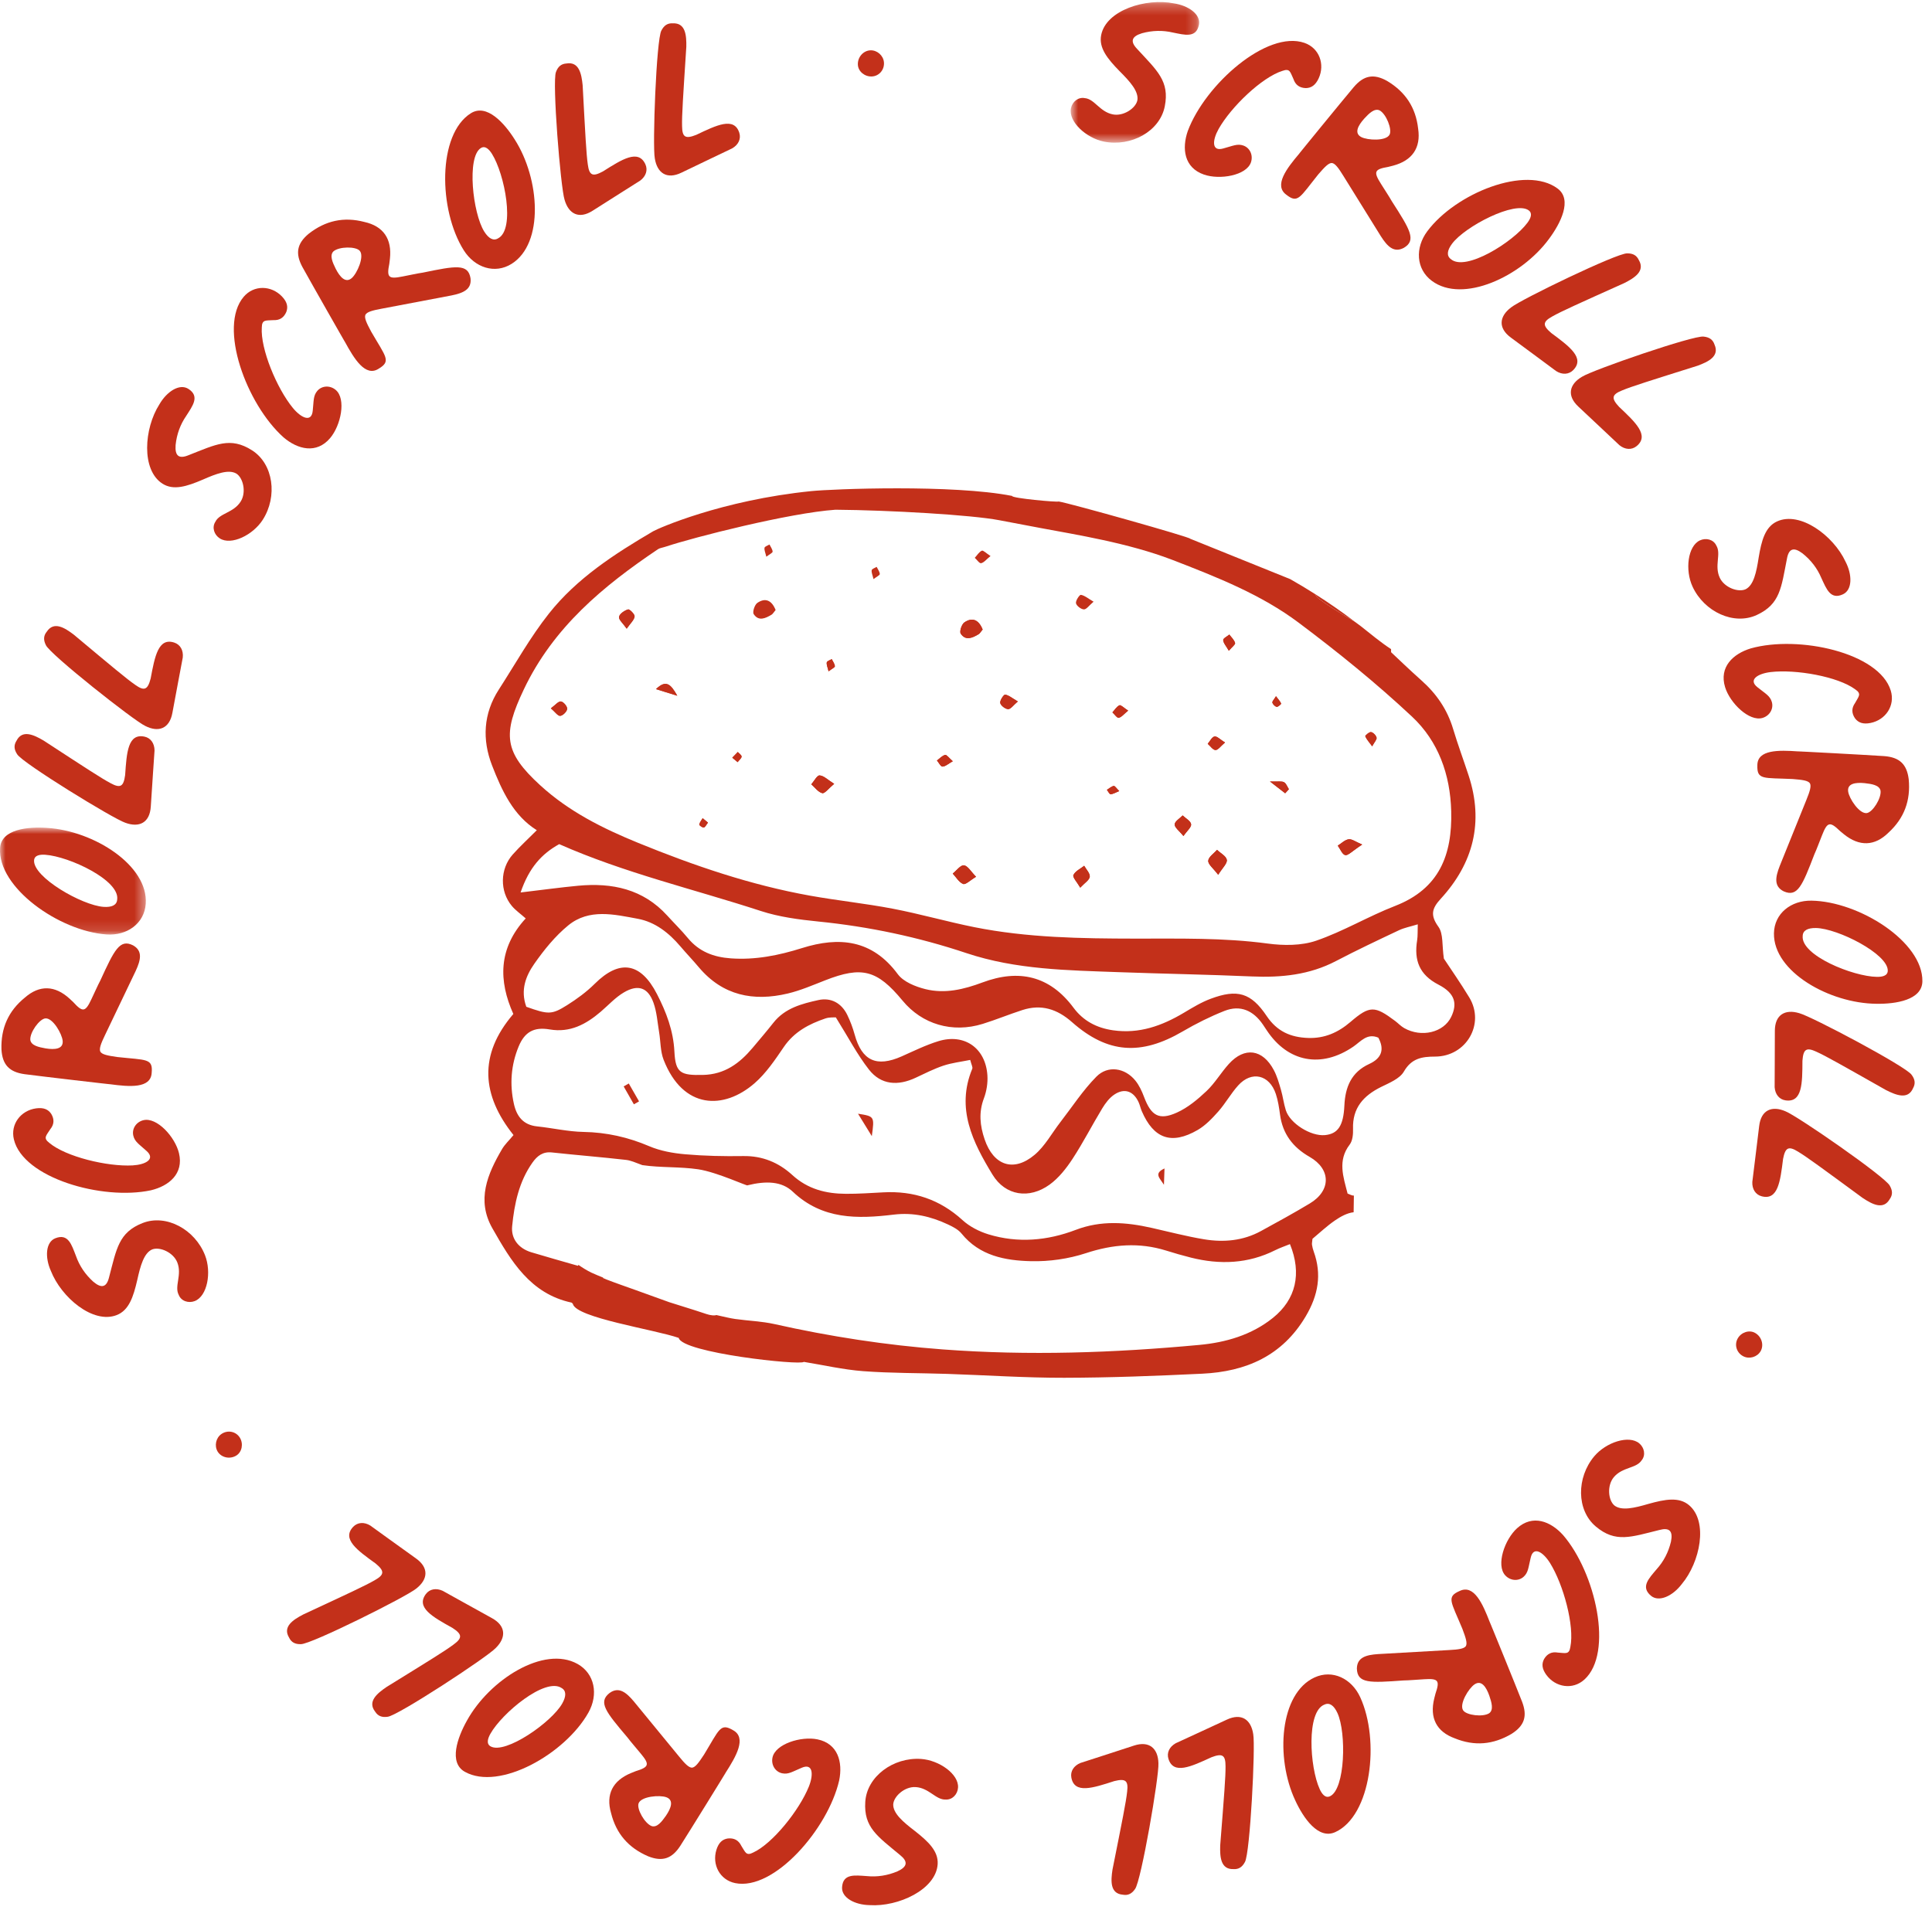 <?xml version="1.0" encoding="UTF-8"?>
<svg width="180px" height="178px" viewBox="0 0 180 178" version="1.1" xmlns="http://www.w3.org/2000/svg" xmlns:xlink="http://www.w3.org/1999/xlink">
    <!-- Generator: Sketch 44.1 (41455) - http://www.bohemiancoding.com/sketch -->
    <title>Page 1</title>
    <desc>Created with Sketch.</desc>
    <defs>
        <polygon id="path-1" points="0.812 0.265 12.783 0.265 12.783 13.368 0.812 13.368 0.812 0.265"></polygon>
        <polygon id="path-3" points="5.99798951e-16 10.868 5.99798951e-16 0.901 13.587 0.901 13.587 10.868"></polygon>
    </defs>
    <g id="Page-1" stroke="none" stroke-width="1" fill="none" fill-rule="evenodd">
        <g id="Home-desktop-rollover" transform="translate(-969, -682)">
            <g id="Page-1" transform="translate(969, 681)">
                <g id="Group-3" transform="translate(98.94, 0.927)">
                    <mask id="mask-2" fill="white">
                        <use xlink:href="#path-1"></use>
                    </mask>
                    <g id="Clip-2"></g>
                    <path d="M0.837,10.169 C0.96,9.552 1.513,9.096 2.128,9.217 C3.036,9.293 3.509,10.488 4.74,10.733 C5.73,10.93 6.878,10.163 7.028,9.411 C7.157,8.584 6.343,7.676 5.364,6.7 C4.243,5.552 3.415,4.534 3.654,3.339 C4.115,1.014 7.826,-0.131 10.423,0.387 C11.804,0.591 12.953,1.423 12.762,2.381 C12.511,3.645 11.438,3.325 10.343,3.107 C9.393,2.883 8.43,2.903 7.453,3.171 C6.469,3.473 6.339,3.944 7.016,4.647 C8.857,6.649 10.048,7.631 9.578,9.99 C9.116,12.314 6.444,13.771 3.916,13.269 C2.24,12.935 0.591,11.399 0.837,10.169" id="Fill-1" fill="#C3301A" mask="url(#mask-2)"></path>
                </g>
                <path d="M110.666,13.201 C112.291,8.858 118.049,3.781 121.537,4.997 C122.918,5.479 123.459,6.997 122.858,8.3 C122.562,8.936 122.172,9.205 121.655,9.209 C121.071,9.191 120.689,8.908 120.509,8.366 C120.209,7.746 120.204,7.337 119.484,7.603 C117.58,8.194 114.698,10.953 113.534,13.021 C112.947,14.07 112.866,15.149 113.972,14.834 C114.868,14.593 115.28,14.368 115.839,14.562 C116.463,14.78 116.773,15.479 116.544,16.137 C116.119,17.354 113.645,17.783 112.164,17.266 C110.321,16.623 110.093,14.846 110.666,13.201" id="Fill-4" fill="#C3301A"></path>
                <path d="M129.462,13.548 C129.722,13.055 129.146,11.608 128.53,11.284 C128.051,11.071 127.557,11.558 127.095,12.062 C126.519,12.705 126.146,13.413 126.823,13.771 C127.408,14.079 129.137,14.165 129.462,13.548 M121.039,15.326 C120.959,15.404 125.074,10.366 126.131,9.111 C127.058,8.025 127.982,7.843 129.23,8.541 C130.937,9.559 131.902,11.015 132.124,12.983 C132.396,14.781 131.574,15.963 129.788,16.438 L129.333,16.553 C128.035,16.775 127.952,17.006 128.66,18.129 C129.021,18.713 129.399,19.267 129.684,19.771 C131.372,22.396 131.989,23.392 130.789,24.097 C129.859,24.591 129.249,23.953 128.647,23.007 L125.154,17.381 C124.688,16.623 124.385,16.226 124.089,16.189 C123.778,16.182 123.428,16.549 122.82,17.251 C121.105,19.382 120.935,20 119.848,19.15 C118.651,18.283 119.886,16.689 121.039,15.326" id="Fill-6" fill="#C3301A"></path>
                <path d="M142.299,21.77 C142.591,21.379 142.82,20.898 142.429,20.605 C141.173,19.667 136.495,22.089 135.287,23.709 C134.828,24.323 134.751,24.831 135.171,25.145 C136.539,26.34 140.966,23.557 142.299,21.77 M132.978,22.549 C135.624,19.004 142.162,16.363 145.122,18.572 C146.518,19.613 145.394,21.819 144.31,23.271 C141.732,26.781 136.274,29.317 133.398,27.169 C131.919,26.065 131.831,24.085 132.978,22.549" id="Fill-8" fill="#C3301A"></path>
                <path d="M140.776,29.653 C141.701,28.9 150.656,24.575 151.593,24.611 C152.134,24.602 152.482,24.794 152.686,25.234 C153.293,26.261 152.293,26.892 151.338,27.375 C147.031,29.312 145.488,30.001 144.634,30.482 C143.705,30.989 143.71,31.334 144.534,32.036 C146.229,33.292 147.673,34.355 146.582,35.48 C146.169,35.905 145.554,35.939 144.982,35.579 C144.283,35.046 142.489,33.743 140.77,32.463 C139.548,31.569 139.681,30.483 140.776,29.653" id="Fill-10" fill="#C3301A"></path>
                <path d="M147.394,36.107 C148.401,35.467 157.8,32.222 158.726,32.366 C159.265,32.422 159.588,32.655 159.739,33.115 C160.222,34.205 159.154,34.715 158.15,35.083 C153.645,36.502 152.032,37.005 151.126,37.381 C150.145,37.776 150.11,38.119 150.846,38.913 C152.382,40.359 153.692,41.585 152.476,42.574 C152.016,42.947 151.401,42.909 150.875,42.483 C150.244,41.874 148.615,40.369 147.058,38.896 C145.951,37.867 146.208,36.802 147.394,36.107" id="Fill-12" fill="#C3301A"></path>
                <path d="M158.377,51.357 C158.946,51.092 159.643,51.269 159.906,51.836 C160.383,52.615 159.698,53.702 160.227,54.839 C160.654,55.754 161.95,56.229 162.645,55.905 C163.388,55.521 163.64,54.328 163.85,52.963 C164.113,51.38 164.446,50.11 165.551,49.595 C167.7,48.596 170.815,50.914 171.932,53.316 C172.583,54.549 172.589,55.968 171.704,56.38 C170.536,56.924 170.16,55.868 169.69,54.858 C169.309,53.958 168.723,53.193 167.93,52.563 C167.106,51.947 166.649,52.121 166.482,53.083 C165.954,55.75 165.864,57.291 163.684,58.304 C161.535,59.303 158.781,58.01 157.694,55.672 C156.974,54.124 157.24,51.886 158.377,51.357" id="Fill-14" fill="#C3301A"></path>
                <path d="M163.12,61.42 C167.584,60.169 175.082,61.821 176.159,65.356 C176.584,66.756 175.678,68.089 174.271,68.37 C173.584,68.508 173.136,68.351 172.827,67.937 C172.498,67.454 172.499,66.979 172.831,66.513 C173.156,65.905 173.483,65.661 172.843,65.235 C171.243,64.047 167.314,63.348 164.958,63.628 C163.764,63.774 162.845,64.345 163.752,65.052 C164.476,65.633 164.901,65.831 165.073,66.399 C165.266,67.032 164.884,67.695 164.218,67.898 C162.984,68.273 161.178,66.528 160.721,65.027 C160.153,63.161 161.454,61.927 163.12,61.42" id="Fill-16" fill="#C3301A"></path>
                <path d="M173.928,76.766 C174.479,76.686 175.306,75.365 175.205,74.676 C175.095,74.164 174.409,74.055 173.729,73.978 C172.871,73.893 172.078,74.01 172.19,74.768 C172.287,75.424 173.238,76.869 173.928,76.766 M167.519,71.019 C167.409,71 173.905,71.347 175.541,71.458 C176.966,71.565 177.658,72.203 177.831,73.62 C178.018,75.6 177.414,77.239 175.956,78.58 C174.666,79.863 173.227,79.899 171.789,78.737 L171.427,78.437 C170.482,77.521 170.246,77.59 169.759,78.825 C169.5,79.461 169.277,80.093 169.037,80.62 C167.917,83.533 167.477,84.618 166.199,84.067 C165.251,83.607 165.405,82.741 165.814,81.694 L168.291,75.554 C168.627,74.73 168.768,74.252 168.625,73.991 C168.446,73.735 167.943,73.668 167.017,73.594 C164.286,73.466 163.686,73.697 163.729,72.317 C163.723,70.838 165.739,70.894 167.519,71.019" id="Fill-18" fill="#C3301A"></path>
                <path d="M174.86,92.029 C175.348,92.037 175.872,91.941 175.879,91.454 C175.906,89.885 171.205,87.51 169.185,87.477 C168.418,87.466 167.962,87.702 167.953,88.225 C167.784,90.033 172.631,91.993 174.86,92.029 M168.774,84.928 C173.197,84.999 179.164,88.754 179.104,92.446 C179.077,94.189 176.63,94.567 174.82,94.537 C170.465,94.501 165.217,91.559 165.275,87.972 C165.305,86.126 166.858,84.897 168.774,84.928" id="Fill-20" fill="#C3301A"></path>
                <path d="M167.628,95.412 C168.783,95.712 177.567,100.372 178.094,101.148 C178.422,101.581 178.473,101.975 178.237,102.399 C177.77,103.496 176.668,103.062 175.714,102.579 C171.603,100.253 170.136,99.416 169.242,99.012 C168.283,98.563 168.008,98.771 167.929,99.851 C167.92,101.96 167.918,103.755 166.365,103.539 C165.777,103.459 165.387,102.984 165.339,102.308 C165.354,101.43 165.344,99.212 165.359,97.069 C165.357,95.555 166.31,95.018 167.628,95.412" id="Fill-22" fill="#C3301A"></path>
                <path d="M166.346,104.555 C167.459,104.989 175.634,110.652 176.064,111.485 C176.338,111.954 176.342,112.351 176.059,112.745 C175.464,113.779 174.423,113.218 173.533,112.626 C169.724,109.831 168.365,108.827 167.524,108.319 C166.625,107.76 166.329,107.935 166.124,108.999 C165.865,111.092 165.651,112.874 164.134,112.477 C163.561,112.328 163.228,111.808 163.26,111.134 C163.379,110.263 163.631,108.059 163.898,105.931 C164.074,104.429 165.084,104.009 166.346,104.555" id="Fill-24" fill="#C3301A"></path>
                <path d="M163.526,125.213 C164.132,125.559 164.361,126.339 164.031,126.914 C163.716,127.458 162.982,127.672 162.423,127.387 C161.802,127.073 161.557,126.323 161.903,125.717 C162.234,125.141 162.983,124.897 163.526,125.213" id="Fill-26" fill="#C3301A"></path>
                <path d="M152.728,135.501 C153.208,135.904 153.344,136.61 152.94,137.091 C152.437,137.851 151.163,137.69 150.356,138.651 C149.706,139.425 149.825,140.799 150.413,141.291 C151.076,141.803 152.263,141.527 153.59,141.139 C155.135,140.707 156.426,140.472 157.359,141.256 C159.174,142.779 158.392,146.583 156.689,148.611 C155.847,149.723 154.564,150.328 153.816,149.701 C152.828,148.873 153.626,148.086 154.342,147.232 C154.997,146.507 155.442,145.653 155.678,144.667 C155.887,143.66 155.535,143.32 154.594,143.574 C151.954,144.225 150.519,144.795 148.679,143.249 C146.864,141.725 146.872,138.682 148.53,136.708 C149.628,135.4 151.767,134.694 152.728,135.501" id="Fill-28" fill="#C3301A"></path>
                <path d="M145.628,144.046 C148.657,147.553 150.349,155.039 147.61,157.514 C146.524,158.495 144.934,158.241 144.079,157.088 C143.664,156.526 143.614,156.054 143.859,155.597 C144.155,155.095 144.585,154.895 145.147,154.997 C145.836,155.032 146.196,155.223 146.308,154.463 C146.704,152.511 145.666,148.659 144.411,146.648 C143.772,145.629 142.864,145.04 142.611,146.161 C142.392,147.063 142.394,147.532 141.954,147.93 C141.463,148.373 140.701,148.309 140.234,147.793 C139.369,146.837 140.181,144.461 141.343,143.409 C142.792,142.102 144.461,142.753 145.628,144.046" id="Fill-30" fill="#C3301A"></path>
                <path d="M136.317,160.379 C136.626,160.843 138.172,161.029 138.752,160.644 C139.168,160.325 138.976,159.659 138.755,159.011 C138.466,158.198 138.023,157.53 137.385,157.955 C136.833,158.32 135.932,159.798 136.317,160.379 M138.787,152.128 C138.757,152.022 141.212,158.048 141.809,159.576 C142.319,160.91 142.036,161.809 140.828,162.571 C139.115,163.583 137.374,163.734 135.54,162.987 C133.83,162.366 133.184,161.079 133.623,159.282 L133.739,158.828 C134.167,157.581 134.003,157.397 132.679,157.482 C131.992,157.52 131.325,157.586 130.745,157.595 C127.632,157.82 126.462,157.887 126.417,156.495 C126.429,155.441 127.279,155.211 128.401,155.136 L135.013,154.76 C135.902,154.714 136.394,154.638 136.569,154.396 C136.725,154.126 136.571,153.642 136.243,152.772 C135.194,150.247 134.73,149.801 135.998,149.253 C137.334,148.618 138.142,150.465 138.787,152.128" id="Fill-32" fill="#C3301A"></path>
                <path d="M122.951,167.715 C123.154,168.158 123.467,168.59 123.911,168.386 C125.335,167.733 125.45,162.467 124.607,160.63 C124.286,159.933 123.876,159.623 123.401,159.841 C121.696,160.471 122.021,165.688 122.951,167.715 M126.729,159.157 C128.575,163.179 127.765,170.184 124.408,171.724 C122.824,172.451 121.427,170.409 120.671,168.761 C118.823,164.817 119.211,158.813 122.472,157.315 C124.15,156.545 125.93,157.415 126.729,159.157" id="Fill-34" fill="#C3301A"></path>
                <path d="M116.761,162.602 C116.977,163.775 116.467,173.707 115.987,174.513 C115.733,174.993 115.397,175.206 114.913,175.172 C113.722,175.212 113.649,174.03 113.684,172.962 C114.053,168.251 114.192,166.568 114.18,165.587 C114.182,164.528 113.877,164.366 112.865,164.752 C110.949,165.636 109.322,166.393 108.86,164.894 C108.686,164.328 108.951,163.771 109.543,163.442 C110.345,163.086 112.35,162.138 114.3,161.245 C115.67,160.604 116.56,161.241 116.761,162.602" id="Fill-36" fill="#C3301A"></path>
                <path d="M107.928,165.302 C108.003,166.492 106.322,176.29 105.749,177.031 C105.441,177.477 105.082,177.648 104.606,177.558 C103.418,177.456 103.486,176.276 103.648,175.22 C104.573,170.59 104.908,168.934 105.013,167.959 C105.141,166.909 104.856,166.713 103.807,166.974 C101.801,167.624 100.097,168.184 99.815,166.641 C99.709,166.06 100.039,165.538 100.665,165.281 C101.503,165.024 103.605,164.321 105.645,163.665 C107.081,163.191 107.89,163.928 107.928,165.302" id="Fill-38" fill="#C3301A"></path>
                <path d="M89.258,167.577 C89.218,168.203 88.729,168.731 88.103,168.691 C87.192,168.735 86.567,167.611 85.315,167.53 C84.307,167.463 83.269,168.374 83.219,169.139 C83.199,169.976 84.125,170.77 85.223,171.61 C86.486,172.601 87.439,173.502 87.359,174.718 C87.204,177.084 83.676,178.704 81.033,178.53 C79.637,178.51 78.389,177.834 78.454,176.86 C78.537,175.574 79.643,175.75 80.757,175.824 C81.728,175.922 82.681,175.775 83.614,175.382 C84.55,174.954 84.616,174.469 83.854,173.861 C81.766,172.118 80.459,171.299 80.616,168.898 C80.77,166.534 83.227,164.739 85.801,164.907 C87.505,165.019 89.341,166.326 89.258,167.577" id="Fill-40" fill="#C3301A"></path>
                <path d="M78.183,166.914 C77.143,171.432 72.107,177.223 68.49,176.477 C67.058,176.181 66.321,174.748 66.746,173.377 C66.955,172.708 67.305,172.39 67.818,172.317 C68.4,172.26 68.815,172.488 69.065,173.002 C69.444,173.579 69.502,173.983 70.182,173.624 C71.99,172.788 74.483,169.672 75.364,167.472 C75.808,166.352 75.746,165.274 74.691,165.731 C73.836,166.089 73.458,166.367 72.877,166.246 C72.229,166.113 71.829,165.461 71.971,164.779 C72.231,163.515 74.627,162.766 76.162,163.083 C78.073,163.476 78.535,165.208 78.183,166.914" id="Fill-42" fill="#C3301A"></path>
                <path d="M59.496,169.044 C59.303,169.566 60.065,170.925 60.718,171.167 C61.22,171.315 61.645,170.767 62.039,170.208 C62.525,169.495 62.803,168.743 62.083,168.477 C61.462,168.248 59.738,168.391 59.496,169.044 M67.615,166.175 C67.684,166.089 64.264,171.624 63.382,173.005 C62.605,174.205 61.713,174.507 60.385,173.979 C58.558,173.193 57.41,171.877 56.932,169.954 C56.425,168.207 57.084,166.927 58.794,166.221 L59.229,166.047 C60.488,165.659 60.539,165.418 59.69,164.399 C59.255,163.866 58.808,163.366 58.459,162.904 C56.441,160.523 55.698,159.617 56.796,158.759 C57.653,158.146 58.341,158.698 59.063,159.56 L63.264,164.679 C63.825,165.369 64.178,165.722 64.476,165.721 C64.786,165.687 65.085,165.277 65.596,164.499 C67.017,162.165 67.102,161.527 68.293,162.227 C69.594,162.93 68.578,164.673 67.615,166.175" id="Fill-44" fill="#C3301A"></path>
                <path d="M45.687,162.567 C45.449,162.993 45.285,163.499 45.711,163.738 C47.078,164.504 51.4,161.495 52.388,159.731 C52.762,159.064 52.77,158.549 52.315,158.294 C50.802,157.286 46.777,160.622 45.687,162.567 M54.827,160.579 C52.665,164.439 46.529,167.91 43.307,166.105 C41.787,165.254 42.614,162.922 43.5,161.342 C45.597,157.526 50.677,154.301 53.807,156.055 C55.419,156.957 55.764,158.907 54.827,160.579" id="Fill-46" fill="#C3301A"></path>
                <path d="M46.187,154.57 C45.368,155.438 37.051,160.89 36.118,160.977 C35.581,161.056 35.211,160.91 34.952,160.501 C34.217,159.562 35.127,158.806 36.011,158.204 C40.03,155.721 41.469,154.838 42.255,154.249 C43.109,153.626 43.059,153.285 42.152,152.696 C40.308,151.671 38.737,150.805 39.673,149.546 C40.027,149.072 40.632,148.958 41.246,149.241 C42.009,149.678 43.957,150.737 45.828,151.783 C47.155,152.51 47.167,153.604 46.187,154.57" id="Fill-48" fill="#C3301A"></path>
                <path d="M38.783,149.03 C37.868,149.795 28.972,154.234 28.035,154.211 C27.492,154.227 27.142,154.04 26.933,153.601 C26.313,152.583 27.305,151.939 28.253,151.445 C32.535,149.452 34.068,148.744 34.916,148.251 C35.838,147.731 35.828,147.387 34.996,146.696 C33.286,145.462 31.827,144.419 32.903,143.279 C33.311,142.849 33.926,142.807 34.503,143.16 C35.207,143.683 37.018,144.964 38.754,146.221 C39.986,147.099 39.868,148.186 38.783,149.03" id="Fill-50" fill="#C3301A"></path>
                <path d="M22.013,136.638 C21.419,137.004 20.624,136.831 20.278,136.266 C19.952,135.728 20.116,134.982 20.632,134.627 C21.207,134.232 21.982,134.378 22.348,134.972 C22.693,135.536 22.549,136.312 22.013,136.638" id="Fill-52" fill="#C3301A"></path>
                <path d="M18.148,122.239 C17.564,122.466 16.88,122.248 16.652,121.664 C16.224,120.857 16.978,119.815 16.521,118.646 C16.154,117.704 14.889,117.15 14.175,117.429 C13.409,117.766 13.082,118.94 12.785,120.291 C12.423,121.855 12.012,123.101 10.876,123.545 C8.668,124.406 5.705,121.897 4.74,119.429 C4.168,118.156 4.251,116.739 5.161,116.385 C6.363,115.915 6.67,116.992 7.075,118.031 C7.398,118.952 7.936,119.753 8.687,120.432 C9.471,121.099 9.939,120.955 10.166,120.005 C10.861,117.376 11.049,115.843 13.29,114.968 C15.497,114.107 18.165,115.572 19.103,117.975 C19.724,119.566 19.317,121.782 18.148,122.239" id="Fill-54" fill="#C3301A"></path>
                <path d="M14.057,111.918 C9.524,112.886 2.145,110.766 1.293,107.173 C0.955,105.749 1.943,104.477 3.366,104.283 C4.059,104.19 4.497,104.372 4.779,104.806 C5.077,105.309 5.045,105.782 4.685,106.226 C4.323,106.812 3.983,107.036 4.595,107.5 C6.117,108.786 9.993,109.729 12.361,109.598 C13.561,109.528 14.515,109.015 13.654,108.253 C12.968,107.627 12.556,107.402 12.42,106.826 C12.268,106.182 12.69,105.545 13.367,105.384 C14.622,105.087 16.315,106.941 16.677,108.467 C17.127,110.366 15.752,111.515 14.057,111.918" id="Fill-56" fill="#C3301A"></path>
                <path d="M4.229,95.899 C3.674,95.946 2.765,97.211 2.824,97.906 C2.902,98.423 3.579,98.576 4.254,98.695 C5.104,98.833 5.903,98.765 5.84,98.002 C5.783,97.342 4.924,95.841 4.229,95.899 M10.268,102.036 C10.375,102.062 3.913,101.31 2.287,101.097 C0.872,100.9 0.22,100.222 0.136,98.795 C0.074,96.807 0.779,95.209 2.318,93.961 C3.687,92.762 5.124,92.817 6.488,94.066 L6.83,94.387 C7.716,95.362 7.955,95.307 8.519,94.105 C8.817,93.487 9.081,92.869 9.352,92.357 C10.653,89.521 11.158,88.465 12.401,89.095 C13.318,89.613 13.11,90.468 12.637,91.488 L9.78,97.462 C9.393,98.263 9.221,98.733 9.349,99.002 C9.512,99.267 10.009,99.366 10.93,99.499 C13.646,99.796 14.26,99.603 14.131,100.979 C14.044,102.455 12.036,102.273 10.268,102.036" id="Fill-58" fill="#C3301A"></path>
                <g id="Group-62" transform="translate(0, 77.219)">
                    <mask id="mask-4" fill="white">
                        <use xlink:href="#path-3"></use>
                    </mask>
                    <g id="Clip-61"></g>
                    <path d="M4.224,3.433 C3.738,3.399 3.209,3.465 3.175,3.953 C3.065,5.517 7.629,8.144 9.646,8.287 C10.41,8.341 10.88,8.13 10.917,7.609 C11.182,5.811 6.449,3.59 4.224,3.433 M9.918,10.857 C5.503,10.545 -0.252,6.47 0.008,2.786 C0.131,1.048 2.594,0.802 4.401,0.93 C8.748,1.203 13.831,4.426 13.578,8.006 C13.447,9.849 11.83,10.992 9.918,10.857" id="Fill-60" fill="#C3301A" mask="url(#mask-4)"></path>
                </g>
                <path d="M11.68,77.671 C10.548,77.299 2.077,72.095 1.6,71.288 C1.301,70.837 1.275,70.441 1.536,70.031 C2.072,68.966 3.142,69.468 4.064,70.01 C8.019,72.59 9.431,73.517 10.297,73.978 C11.225,74.485 11.512,74.295 11.659,73.223 C11.802,71.119 11.916,69.33 13.453,69.642 C14.033,69.759 14.393,70.258 14.398,70.935 C14.328,71.809 14.198,74.022 14.049,76.16 C13.956,77.671 12.971,78.145 11.68,77.671" id="Fill-63" fill="#C3301A"></path>
                <path d="M13.531,68.646 C12.45,68.142 4.653,61.974 4.275,61.117 C4.032,60.632 4.052,60.236 4.36,59.861 C5.018,58.868 6.023,59.491 6.873,60.139 C10.495,63.169 11.789,64.255 12.595,64.815 C13.455,65.429 13.764,65.274 14.036,64.226 C14.426,62.154 14.751,60.39 16.24,60.881 C16.802,61.067 17.102,61.606 17.027,62.278 C16.853,63.138 16.463,65.321 16.062,67.427 C15.792,68.915 14.757,69.27 13.531,68.646" id="Fill-65" fill="#C3301A"></path>
                <path d="M20.481,51.173 C19.951,50.837 19.725,50.155 20.062,49.626 C20.462,48.806 21.747,48.8 22.421,47.741 C22.965,46.889 22.667,45.542 22.021,45.131 C21.297,44.71 20.155,45.139 18.89,45.696 C17.415,46.326 16.167,46.728 15.139,46.072 C13.141,44.798 13.42,40.926 14.843,38.693 C15.535,37.481 16.727,36.712 17.551,37.238 C18.637,37.931 17.949,38.815 17.35,39.754 C16.796,40.559 16.466,41.464 16.361,42.471 C16.285,43.497 16.678,43.789 17.578,43.413 C20.11,42.423 21.457,41.671 23.485,42.965 C25.481,44.239 25.871,47.256 24.485,49.429 C23.567,50.869 21.538,51.848 20.481,51.173" id="Fill-67" fill="#C3301A"></path>
                <path d="M26.419,41.758 C22.959,38.67 20.309,31.465 22.706,28.655 C23.656,27.54 25.266,27.585 26.263,28.619 C26.748,29.123 26.859,29.584 26.675,30.068 C26.445,30.607 26.046,30.86 25.475,30.831 C24.787,30.887 24.405,30.744 24.391,31.511 C24.254,33.499 25.782,37.185 27.288,39.018 C28.054,39.946 29.031,40.412 29.138,39.266 C29.237,38.345 29.176,37.879 29.56,37.428 C29.989,36.924 30.753,36.888 31.284,37.341 C32.265,38.177 31.767,40.639 30.751,41.832 C29.485,43.318 27.744,42.888 26.419,41.758" id="Fill-69" fill="#C3301A"></path>
                <path d="M33.515,24.369 C33.149,23.948 31.592,23.966 31.066,24.424 C30.695,24.794 30.972,25.431 31.276,26.044 C31.668,26.812 32.195,27.416 32.773,26.912 C33.272,26.478 33.972,24.895 33.515,24.369 M32.143,32.871 C32.186,32.972 28.967,27.318 28.175,25.882 C27.496,24.624 27.658,23.698 28.758,22.785 C30.324,21.558 32.029,21.181 33.946,21.682 C35.722,22.076 36.529,23.267 36.329,25.106 L36.273,25.571 C36.012,26.862 36.198,27.024 37.5,26.766 C38.176,26.639 38.829,26.486 39.402,26.403 C42.459,25.772 43.609,25.554 43.837,26.927 C43.963,27.974 43.149,28.315 42.047,28.534 L35.541,29.769 C34.665,29.931 34.187,30.071 34.045,30.333 C33.927,30.622 34.142,31.082 34.58,31.901 C35.949,34.268 36.467,34.648 35.281,35.358 C34.042,36.162 32.999,34.435 32.143,32.871" id="Fill-71" fill="#C3301A"></path>
                <path d="M45.835,15.338 C45.575,14.925 45.209,14.538 44.796,14.798 C43.469,15.631 44.042,20.868 45.116,22.579 C45.525,23.227 45.972,23.481 46.414,23.205 C48.022,22.358 47.021,17.226 45.835,15.338 M43.204,24.315 C40.85,20.569 40.741,13.519 43.869,11.553 C45.344,10.627 46.996,12.47 47.959,14.004 C50.305,17.673 50.703,23.678 47.665,25.587 C46.101,26.568 44.223,25.939 43.204,24.315" id="Fill-73" fill="#C3301A"></path>
                <path d="M52.6,19.616 C52.23,18.483 51.428,8.572 51.799,7.711 C51.986,7.202 52.291,6.947 52.775,6.916 C53.95,6.721 54.178,7.88 54.284,8.945 C54.538,13.661 54.624,15.347 54.763,16.318 C54.902,17.367 55.225,17.487 56.177,16.972 C57.959,15.845 59.472,14.88 60.128,16.305 C60.374,16.842 60.185,17.429 59.641,17.832 C58.894,18.292 57.031,19.493 55.217,20.635 C53.943,21.452 52.978,20.937 52.6,19.616" id="Fill-75" fill="#C3301A"></path>
                <path d="M61.008,15.768 C60.776,14.597 61.149,4.659 61.62,3.847 C61.866,3.364 62.199,3.146 62.683,3.174 C63.874,3.118 63.963,4.298 63.942,5.366 C63.637,10.08 63.522,11.767 63.547,12.748 C63.56,13.806 63.867,13.963 64.874,13.564 C66.778,12.655 68.393,11.874 68.877,13.367 C69.058,13.931 68.801,14.491 68.213,14.827 C67.417,15.195 65.425,16.169 63.488,17.09 C62.125,17.75 61.227,17.125 61.008,15.768" id="Fill-77" fill="#C3301A"></path>
                <path d="M79.926,7.03 C79.892,6.332 80.426,5.72 81.088,5.689 C81.715,5.662 82.291,6.164 82.353,6.789 C82.422,7.483 81.921,8.093 81.225,8.126 C80.563,8.156 79.953,7.657 79.926,7.03" id="Fill-79" fill="#C3301A"></path>
                <path d="M52.257,66.366 C52.49,66.391 52.857,66.822 52.842,67.054 C52.825,67.302 52.442,67.684 52.194,67.707 C51.97,67.727 51.71,67.336 51.324,67.005 C51.739,66.701 52.019,66.341 52.257,66.366 M58.517,57.789 C58.656,57.747 59.153,58.247 59.125,58.449 C59.077,58.787 58.736,59.081 58.388,59.583 C58.045,59.087 57.625,58.739 57.674,58.482 C57.73,58.193 58.181,57.889 58.517,57.789 M63.102,65.832 C62.198,65.551 61.658,65.384 61.117,65.216 C62.069,64.299 62.492,64.765 63.102,65.832 M65.465,77.245 C65.614,77.367 65.763,77.491 65.96,77.655 C65.809,77.845 65.711,78.081 65.571,78.11 C65.445,78.134 65.135,77.904 65.148,77.835 C65.191,77.625 65.351,77.439 65.465,77.245 M68.738,71.074 C68.865,71.216 69.093,71.359 69.092,71.501 C69.09,71.657 68.881,71.814 68.723,72.021 C68.522,71.854 68.374,71.729 68.225,71.606 C68.397,71.429 68.567,71.252 68.738,71.074 M76.363,73.258 C76.758,73.285 77.128,73.676 77.72,74.043 C77.194,74.474 76.835,74.967 76.61,74.911 C76.225,74.816 75.923,74.379 75.587,74.086 C75.847,73.791 76.124,73.243 76.363,73.258 M77.49,62.418 C77.597,62.638 77.769,62.856 77.783,63.083 C77.789,63.194 77.5,63.323 77.196,63.559 C77.112,63.19 76.99,62.945 77.028,62.727 C77.05,62.601 77.328,62.519 77.49,62.418 M88.057,71.347 C88.199,71.313 88.428,71.642 88.769,71.938 C88.339,72.177 88.075,72.43 87.807,72.435 C87.64,72.437 87.465,72.069 87.294,71.866 C87.546,71.682 87.777,71.414 88.057,71.347 M89.848,59 C90.55,58.519 91.166,58.7 91.551,59.662 C91.36,59.888 91.29,60.029 91.178,60.096 C90.609,60.437 89.969,60.743 89.509,60.047 C89.377,59.845 89.595,59.174 89.848,59 M89.738,83.374 C89.347,83.222 89.082,82.745 88.764,82.404 C89.115,82.126 89.496,81.597 89.807,81.636 C90.167,81.68 90.465,82.225 90.938,82.701 C90.392,83.026 89.963,83.462 89.738,83.374 M93.646,65.728 C93.996,65.785 94.311,66.063 94.829,66.365 C94.412,66.716 94.163,67.089 93.927,67.082 C93.659,67.073 93.241,66.753 93.19,66.507 C93.141,66.274 93.524,65.708 93.646,65.728 M101.012,81.678 C101.202,82.021 101.568,82.385 101.531,82.701 C101.494,83.014 101.051,83.279 100.644,83.717 C100.342,83.193 99.912,82.746 100.008,82.541 C100.174,82.177 100.66,81.958 101.012,81.678 M103.765,74.237 C103.867,74.214 104.028,74.472 104.277,74.715 C103.937,74.851 103.708,75.001 103.473,75.011 C103.364,75.015 103.243,74.746 103.128,74.602 C103.339,74.472 103.538,74.285 103.765,74.237 M104.299,66.721 C104.425,66.664 104.716,66.967 105.107,67.219 C104.716,67.536 104.497,67.831 104.229,67.887 C104.075,67.92 103.84,67.565 103.641,67.384 C103.855,67.153 104.034,66.842 104.299,66.721 M110.185,76.986 C110.467,77.258 110.93,77.502 110.973,77.806 C111.014,78.081 110.594,78.422 110.258,78.906 C109.873,78.427 109.434,78.12 109.441,77.822 C109.447,77.538 109.918,77.265 110.185,76.986 M113.156,69.63 C113.391,69.59 113.689,69.917 114.131,70.191 C113.728,70.53 113.482,70.897 113.246,70.892 C113,70.886 112.761,70.52 112.519,70.313 C112.729,70.07 112.913,69.671 113.156,69.63 M114.535,60.131 C114.725,60.391 114.994,60.631 115.07,60.922 C115.107,61.06 114.781,61.295 114.487,61.641 C114.233,61.194 113.98,60.928 113.962,60.644 C113.951,60.487 114.331,60.303 114.535,60.131 M113.496,82.517 C113.04,81.914 112.55,81.549 112.569,81.213 C112.588,80.859 113.094,80.532 113.386,80.194 C113.711,80.502 114.248,80.78 114.3,81.131 C114.35,81.464 113.895,81.873 113.496,82.517 M119.629,73.891 C119.836,74.002 119.935,74.318 120.082,74.542 C119.967,74.67 119.853,74.795 119.738,74.922 C119.396,74.657 119.054,74.39 118.321,73.822 C119.08,73.847 119.406,73.774 119.629,73.891 M118.881,65.877 C119.101,66.17 119.272,66.349 119.361,66.563 C119.38,66.607 119.073,66.887 118.95,66.867 C118.79,66.839 118.592,66.639 118.546,66.474 C118.514,66.356 118.704,66.176 118.881,65.877 M125.65,79.208 C125.948,79.163 126.296,79.443 126.913,79.7 C125.963,80.32 125.599,80.74 125.334,80.684 C125.053,80.624 124.865,80.115 124.637,79.802 C124.973,79.592 125.291,79.262 125.65,79.208 M127.739,69.22 C127.944,69.258 128.201,69.525 128.251,69.739 C128.291,69.91 128.058,70.145 127.842,70.544 C127.526,70.111 127.306,69.88 127.198,69.607 C127.176,69.546 127.58,69.189 127.739,69.22" id="Fill-81" fill="#C3301A"></path>
                <path d="M89.808,81.636 C89.497,81.597 89.115,82.126 88.765,82.404 C89.082,82.745 89.348,83.221 89.739,83.374 C89.963,83.462 90.393,83.026 90.938,82.701 C90.466,82.224 90.168,81.68 89.808,81.636" id="Fill-83" fill="#C3301A"></path>
                <path d="M91.178,60.096 C91.29,60.028 91.36,59.889 91.551,59.662 C91.166,58.7 90.55,58.519 89.848,59 C89.595,59.174 89.377,59.846 89.51,60.047 C89.969,60.743 90.609,60.437 91.178,60.096" id="Fill-85" fill="#C3301A"></path>
                <path d="M71.89,58.278 C72.002,58.208 72.072,58.07 72.263,57.844 C71.878,56.882 71.262,56.699 70.559,57.182 C70.307,57.356 70.089,58.027 70.222,58.229 C70.681,58.924 71.321,58.618 71.89,58.278" id="Fill-87" fill="#C3301A"></path>
                <path d="M113.386,80.193 C113.093,80.532 112.589,80.86 112.569,81.212 C112.551,81.55 113.039,81.913 113.496,82.517 C113.895,81.873 114.351,81.464 114.301,81.13 C114.248,80.78 113.711,80.503 113.386,80.193" id="Fill-89" fill="#C3301A"></path>
                <path d="M76.61,74.911 C76.835,74.967 77.195,74.474 77.719,74.043 C77.128,73.676 76.759,73.285 76.363,73.258 C76.124,73.243 75.847,73.791 75.588,74.086 C75.923,74.379 76.225,74.816 76.61,74.911" id="Fill-91" fill="#C3301A"></path>
                <path d="M101.531,82.701 C101.568,82.384 101.202,82.021 101.012,81.678 C100.66,81.958 100.174,82.177 100.008,82.541 C99.912,82.746 100.342,83.193 100.644,83.718 C101.051,83.279 101.494,83.014 101.531,82.701" id="Fill-93" fill="#C3301A"></path>
                <path d="M125.334,80.683 C125.599,80.739 125.964,80.32 126.914,79.7 C126.296,79.442 125.948,79.163 125.65,79.209 C125.29,79.262 124.973,79.591 124.637,79.802 C124.864,80.115 125.053,80.624 125.334,80.683" id="Fill-95" fill="#C3301A"></path>
                <path d="M110.974,77.806 C110.93,77.502 110.466,77.257 110.185,76.987 C109.919,77.264 109.448,77.537 109.441,77.822 C109.434,78.12 109.873,78.427 110.258,78.906 C110.595,78.423 111.013,78.081 110.974,77.806" id="Fill-97" fill="#C3301A"></path>
                <path d="M59.125,58.45 C59.153,58.247 58.656,57.747 58.518,57.788 C58.181,57.888 57.73,58.192 57.675,58.481 C57.626,58.738 58.045,59.086 58.388,59.582 C58.736,59.081 59.077,58.786 59.125,58.45" id="Fill-99" fill="#C3301A"></path>
                <path d="M52.194,67.707 C52.442,67.684 52.825,67.302 52.841,67.054 C52.858,66.822 52.491,66.391 52.257,66.366 C52.019,66.341 51.739,66.701 51.324,67.005 C51.71,67.336 51.97,67.727 52.194,67.707" id="Fill-101" fill="#C3301A"></path>
                <path d="M93.926,67.082 C94.162,67.09 94.413,66.716 94.829,66.364 C94.31,66.064 93.996,65.785 93.645,65.728 C93.523,65.709 93.141,66.274 93.19,66.507 C93.242,66.754 93.659,67.072 93.926,67.082" id="Fill-103" fill="#C3301A"></path>
                <path d="M100.984,57.786 C101.22,57.795 101.47,57.42 101.886,57.069 C101.368,56.767 101.053,56.488 100.702,56.431 C100.581,56.412 100.198,56.977 100.247,57.211 C100.3,57.459 100.716,57.776 100.984,57.786" id="Fill-105" fill="#C3301A"></path>
                <path d="M113.246,70.892 C113.483,70.897 113.729,70.53 114.132,70.191 C113.689,69.918 113.391,69.59 113.157,69.63 C112.912,69.673 112.729,70.071 112.52,70.313 C112.761,70.52 112.999,70.886 113.246,70.892" id="Fill-107" fill="#C3301A"></path>
                <path d="M104.228,67.887 C104.498,67.831 104.716,67.537 105.108,67.219 C104.716,66.967 104.426,66.664 104.3,66.72 C104.034,66.842 103.856,67.153 103.642,67.384 C103.84,67.564 104.074,67.92 104.228,67.887" id="Fill-109" fill="#C3301A"></path>
                <path d="M91.405,53.483 C91.674,53.427 91.893,53.132 92.285,52.814 C91.893,52.562 91.603,52.26 91.476,52.316 C91.211,52.437 91.033,52.748 90.818,52.98 C91.016,53.16 91.251,53.515 91.405,53.483" id="Fill-111" fill="#C3301A"></path>
                <path d="M87.807,72.434 C88.075,72.43 88.338,72.177 88.769,71.937 C88.428,71.642 88.199,71.314 88.058,71.347 C87.777,71.415 87.546,71.682 87.293,71.866 C87.465,72.068 87.639,72.437 87.807,72.434" id="Fill-113" fill="#C3301A"></path>
                <path d="M128.251,69.74 C128.201,69.525 127.944,69.258 127.739,69.219 C127.58,69.189 127.176,69.546 127.198,69.607 C127.306,69.88 127.526,70.111 127.842,70.544 C128.058,70.145 128.291,69.91 128.251,69.74" id="Fill-115" fill="#C3301A"></path>
                <path d="M61.117,65.216 C61.658,65.384 62.198,65.551 63.102,65.832 C62.493,64.765 62.069,64.298 61.117,65.216" id="Fill-117" fill="#C3301A"></path>
                <path d="M115.071,60.921 C114.994,60.632 114.725,60.392 114.536,60.131 C114.331,60.303 113.951,60.487 113.961,60.645 C113.979,60.927 114.233,61.194 114.488,61.641 C114.78,61.294 115.108,61.06 115.071,60.921" id="Fill-119" fill="#C3301A"></path>
                <path d="M120.082,74.543 C119.935,74.319 119.836,74.003 119.629,73.892 C119.406,73.774 119.08,73.848 118.321,73.823 C119.054,74.39 119.396,74.657 119.738,74.922 C119.853,74.795 119.967,74.669 120.082,74.543" id="Fill-121" fill="#C3301A"></path>
                <path d="M118.95,66.866 C119.074,66.888 119.379,66.607 119.361,66.562 C119.273,66.349 119.1,66.17 118.881,65.877 C118.703,66.176 118.514,66.356 118.546,66.474 C118.591,66.639 118.79,66.84 118.95,66.866" id="Fill-123" fill="#C3301A"></path>
                <path d="M77.782,63.083 C77.769,62.857 77.596,62.638 77.49,62.418 C77.327,62.519 77.049,62.601 77.028,62.727 C76.99,62.945 77.111,63.19 77.197,63.558 C77.5,63.323 77.788,63.194 77.782,63.083" id="Fill-125" fill="#C3301A"></path>
                <path d="M71.983,52.403 C71.97,52.178 71.797,51.96 71.691,51.738 C71.529,51.84 71.25,51.922 71.229,52.047 C71.192,52.266 71.312,52.511 71.398,52.879 C71.701,52.643 71.989,52.516 71.983,52.403" id="Fill-127" fill="#C3301A"></path>
                <path d="M81.969,54.49 C81.956,54.264 81.783,54.046 81.676,53.824 C81.514,53.926 81.236,54.008 81.215,54.133 C81.176,54.351 81.298,54.597 81.384,54.965 C81.687,54.729 81.975,54.602 81.969,54.49" id="Fill-129" fill="#C3301A"></path>
                <path d="M69.092,71.501 C69.093,71.36 68.865,71.217 68.738,71.075 C68.567,71.252 68.397,71.428 68.225,71.606 C68.373,71.728 68.521,71.854 68.722,72.022 C68.881,71.814 69.091,71.658 69.092,71.501" id="Fill-131" fill="#C3301A"></path>
                <path d="M103.473,75.011 C103.708,75.001 103.936,74.851 104.277,74.715 C104.028,74.472 103.867,74.214 103.766,74.237 C103.538,74.285 103.339,74.472 103.128,74.602 C103.244,74.746 103.364,75.015 103.473,75.011" id="Fill-133" fill="#C3301A"></path>
                <path d="M65.572,78.11 C65.712,78.082 65.809,77.845 65.961,77.654 C65.763,77.491 65.614,77.368 65.465,77.244 C65.35,77.44 65.191,77.626 65.149,77.835 C65.135,77.903 65.446,78.135 65.572,78.11" id="Fill-135" fill="#C3301A"></path>
                <path d="M79.94,104.782 C80.363,105.471 80.693,106.007 81.225,106.871 C81.478,105.027 81.478,105.027 79.94,104.782" id="Fill-137" fill="#C3301A"></path>
                <path d="M58.105,102.237 C58.422,102.794 58.739,103.35 59.056,103.906 C59.217,103.815 59.377,103.723 59.538,103.632 C59.219,103.076 58.901,102.521 58.582,101.965 C58.423,102.057 58.265,102.147 58.105,102.237" id="Fill-139" fill="#C3301A"></path>
                <path d="M108.442,111.405 C108.463,110.783 108.476,110.393 108.494,109.883 C107.471,110.354 108.045,110.767 108.442,111.405" id="Fill-141" fill="#C3301A"></path>
                <path d="M122.853,56.77 C123.874,57.557 125.025,58.21 126.237,58.946 C125.034,58.022 123.786,57.16 122.507,56.348 C122.61,56.517 122.724,56.671 122.853,56.77" id="Fill-143" fill="#C3301A"></path>
                <path d="M131.559,67.784 C134,70.071 135.119,73.168 135.206,76.599 C135.31,80.663 134.097,83.819 129.984,85.417 C127.487,86.385 125.153,87.792 122.627,88.659 C121.245,89.132 119.587,89.123 118.108,88.925 C113.988,88.371 109.872,88.471 105.736,88.465 C100.737,88.458 95.714,88.386 90.777,87.398 C88.232,86.888 85.73,86.166 83.182,85.678 C80.625,85.188 78.025,84.921 75.461,84.461 C69.938,83.47 64.665,81.67 59.476,79.552 C56.148,78.193 53.011,76.628 50.333,74.179 C46.941,71.075 46.811,69.428 48.812,65.226 C51.564,59.447 56.195,55.614 61.307,52.175 C61.47,52.067 61.69,52.048 62.045,51.933 C64.63,51.07 73.541,48.798 77.841,48.499 C82.869,48.539 90.51,48.978 93.119,49.48 C94.499,49.74 95.748,49.977 96.981,50.211 C100.276,50.828 105.108,51.595 109.198,53.162 C113.45,54.806 117.51,56.412 121.003,59.032 C124.657,61.773 128.228,64.664 131.559,67.784 M134.023,92.757 C135.558,93.55 135.802,94.516 135.204,95.759 C134.504,97.212 132.443,97.714 130.828,96.804 C130.516,96.628 130.263,96.349 129.972,96.131 C128.081,94.717 127.619,94.686 125.825,96.226 C124.661,97.225 123.399,97.778 121.863,97.722 C120.243,97.664 118.973,97.11 118.016,95.681 C116.551,93.5 115.273,93.145 112.797,94.07 C111.923,94.395 111.108,94.893 110.301,95.374 C108.264,96.587 106.146,97.357 103.704,97.009 C102.169,96.79 100.925,96.127 100.023,94.913 C97.795,91.909 94.908,91.288 91.54,92.548 C89.796,93.201 88.028,93.625 86.22,93.173 C85.29,92.941 84.177,92.496 83.646,91.78 C81.262,88.553 78.189,88.256 74.712,89.35 C72.548,90.03 70.377,90.469 68.085,90.305 C66.476,90.19 65.132,89.679 64.085,88.413 C63.485,87.686 62.806,87.026 62.172,86.326 C59.919,83.84 57.028,83.239 53.851,83.539 C52.211,83.694 50.577,83.919 48.502,84.165 C49.297,81.841 50.473,80.564 52.1,79.661 C58.176,82.351 64.625,83.848 70.889,85.893 C72.599,86.451 74.438,86.691 76.238,86.872 C80.955,87.344 85.554,88.318 90.045,89.818 C94.663,91.36 99.469,91.417 104.256,91.592 C108.388,91.742 112.523,91.811 116.653,91.991 C119.383,92.108 122.002,91.847 124.472,90.554 C126.398,89.545 128.369,88.616 130.336,87.686 C130.832,87.452 131.391,87.35 132.09,87.134 C132.068,87.788 132.097,88.214 132.031,88.624 C131.733,90.473 132.224,91.83 134.023,92.757 M127.564,100.148 C125.901,100.911 125.331,102.297 125.253,104.023 C125.167,105.92 124.638,106.665 123.436,106.776 C122.119,106.896 120.19,105.692 119.798,104.459 C119.601,103.839 119.527,103.179 119.344,102.555 C119.163,101.931 118.983,101.29 118.681,100.721 C117.643,98.757 115.952,98.524 114.487,100.146 C113.757,100.954 113.195,101.927 112.411,102.669 C111.587,103.448 110.667,104.217 109.646,104.677 C107.983,105.426 107.248,104.968 106.589,103.219 C106.387,102.682 106.135,102.135 105.779,101.695 C104.819,100.507 103.218,100.242 102.145,101.332 C100.887,102.608 99.892,104.146 98.787,105.573 C97.994,106.598 97.356,107.803 96.387,108.616 C94.424,110.265 92.558,109.596 91.735,107.17 C91.299,105.89 91.172,104.653 91.67,103.342 C91.919,102.681 92.04,101.915 91.994,101.21 C91.829,98.668 89.857,97.279 87.434,98.02 C86.261,98.38 85.144,98.932 84.017,99.434 C81.666,100.482 80.3,99.85 79.628,97.411 C79.455,96.785 79.225,96.165 78.941,95.58 C78.401,94.464 77.41,93.935 76.251,94.191 C74.705,94.532 73.13,94.941 72.059,96.301 C71.43,97.099 70.77,97.871 70.115,98.65 C68.906,100.085 67.516,101.122 65.502,101.167 C63.424,101.215 62.935,101.003 62.833,98.995 C62.734,97.036 62.077,95.321 61.206,93.628 C59.687,90.676 57.721,90.373 55.404,92.68 C54.641,93.439 53.746,94.091 52.833,94.667 C51.39,95.573 51.081,95.542 49.035,94.817 C48.465,93.248 48.999,91.928 49.784,90.805 C50.691,89.509 51.724,88.231 52.939,87.235 C54.883,85.64 57.233,86.211 59.428,86.618 C61.034,86.916 62.316,87.926 63.38,89.176 C63.945,89.842 64.55,90.471 65.111,91.139 C67.337,93.78 70.195,94.342 73.396,93.581 C74.588,93.297 75.732,92.8 76.88,92.351 C80.302,91.012 81.72,91.376 84.089,94.244 C85.91,96.452 88.729,97.288 91.556,96.411 C92.803,96.024 94.014,95.522 95.257,95.12 C97.014,94.553 98.498,95.028 99.873,96.245 C103.193,99.181 106.305,99.384 110.191,97.112 C111.436,96.384 112.741,95.732 114.08,95.202 C115.565,94.616 116.775,95.176 117.659,96.469 C117.782,96.651 117.901,96.833 118.022,97.014 C119.995,99.992 123.111,100.572 126.092,98.527 C126.784,98.052 127.365,97.248 128.416,97.695 C129.02,98.815 128.705,99.626 127.564,100.148 M122.028,113.147 C120.536,114.043 119.008,114.882 117.479,115.716 C115.814,116.627 114.006,116.787 112.181,116.484 C110.536,116.212 108.916,115.783 107.286,115.417 C104.915,114.885 102.587,114.703 100.22,115.608 C97.585,116.614 94.83,116.861 92.093,116.023 C91.228,115.757 90.337,115.303 89.676,114.697 C87.564,112.771 85.12,111.958 82.304,112.109 C81.143,112.17 79.981,112.252 78.82,112.246 C76.96,112.238 75.26,111.816 73.813,110.49 C72.553,109.338 71.038,108.699 69.252,108.728 C67.45,108.756 65.638,108.719 63.844,108.562 C62.707,108.463 61.524,108.252 60.484,107.808 C58.51,106.967 56.509,106.517 54.363,106.479 C52.92,106.452 51.486,106.115 50.044,105.964 C48.747,105.828 48.138,105.03 47.878,103.863 C47.472,102.035 47.61,100.236 48.322,98.515 C48.891,97.142 49.764,96.682 51.211,96.928 C53.113,97.254 54.597,96.45 55.968,95.279 C56.683,94.667 57.335,93.942 58.135,93.473 C59.453,92.7 60.375,93.029 60.882,94.436 C61.195,95.306 61.254,96.269 61.409,97.194 C61.552,98.049 61.52,98.967 61.827,99.755 C63.637,104.391 67.433,104.438 70.301,101.942 C71.378,101.005 72.213,99.757 73.028,98.561 C73.992,97.149 75.37,96.423 76.903,95.904 C77.294,95.772 77.743,95.816 77.872,95.804 C79.039,97.672 79.868,99.275 80.96,100.671 C82.091,102.116 83.669,102.197 85.302,101.434 C86.159,101.035 87.007,100.599 87.9,100.301 C88.688,100.04 89.532,99.945 90.392,99.769 C90.5,100.204 90.646,100.444 90.583,100.596 C89.046,104.298 90.639,107.449 92.466,110.453 C93.674,112.437 95.894,112.76 97.789,111.389 C98.641,110.773 99.343,109.876 99.928,108.985 C100.922,107.467 101.748,105.841 102.691,104.289 C102.985,103.804 103.359,103.303 103.821,102.996 C104.766,102.364 105.615,102.678 106.087,103.723 C106.206,103.986 106.261,104.277 106.377,104.544 C107.483,107.113 109.146,107.709 111.582,106.299 C112.313,105.875 112.936,105.219 113.505,104.577 C114.176,103.818 114.676,102.905 115.354,102.151 C116.608,100.755 118.272,101.139 118.868,102.945 C119.073,103.562 119.17,104.219 119.257,104.866 C119.499,106.661 120.452,107.911 122.013,108.804 C124.02,109.954 124.02,111.953 122.028,113.147 M118.607,123.797 C116.604,125.41 114.199,126.098 111.74,126.326 C103.789,127.066 95.839,127.346 87.835,126.746 C82.525,126.348 77.331,125.545 72.159,124.386 C70.962,124.119 69.714,124.082 68.493,123.909 C67.994,123.839 67.472,123.704 66.742,123.543 C66.706,123.549 66.673,123.566 66.636,123.57 C66.273,123.605 65.915,123.486 65.57,123.367 C64.744,123.083 62.595,122.432 62.352,122.345 L59.203,121.209 C58.307,120.887 57.405,120.579 56.518,120.235 C56.414,120.195 56.3,120.144 56.186,120.093 C56.189,120.079 56.189,120.066 56.192,120.053 C55.831,119.903 55.464,119.764 55.111,119.596 C54.69,119.394 54.279,119.142 53.89,118.867 C53.876,118.895 53.864,118.924 53.85,118.954 C52.365,118.525 50.925,118.125 49.495,117.692 C48.307,117.33 47.6,116.427 47.716,115.261 C47.922,113.176 48.352,111.109 49.609,109.335 C50.05,108.714 50.569,108.299 51.418,108.391 C53.72,108.641 56.03,108.823 58.331,109.086 C58.76,109.135 59.184,109.324 59.844,109.572 C61.564,109.824 63.328,109.707 65.05,109.961 C66.793,110.219 69.751,111.601 69.64,111.453 C71.41,111.018 72.845,111.084 73.859,112.046 C76.615,114.661 79.905,114.591 83.269,114.184 C85.086,113.964 86.729,114.354 88.328,115.105 C88.782,115.318 89.279,115.573 89.583,115.948 C91.266,118.026 93.649,118.466 96.051,118.524 C97.758,118.566 99.553,118.309 101.174,117.776 C103.69,116.949 106.126,116.751 108.647,117.535 C109.41,117.774 110.179,117.997 110.954,118.191 C113.649,118.867 116.279,118.77 118.808,117.5 C119.25,117.279 119.723,117.121 120.182,116.933 C121.303,119.686 120.732,122.085 118.607,123.797 M126.237,58.946 C125.025,58.21 123.875,57.557 122.853,56.77 C122.724,56.672 122.61,56.518 122.507,56.347 C121.752,55.868 120.986,55.407 120.208,54.966 C117.08,53.702 113.988,52.455 110.886,51.202 C110.961,51.068 99.62,47.879 98.631,47.731 C98.569,47.821 94.215,47.427 94.296,47.213 C88.769,46.123 77.537,46.564 75.587,46.764 C67.202,47.61 61.274,50.259 60.853,50.507 C57.272,52.61 53.752,54.88 51.146,58.17 C49.396,60.379 48.01,62.877 46.475,65.255 C45.025,67.498 44.912,69.932 45.844,72.329 C46.756,74.679 47.826,77 50.013,78.364 C49.197,79.182 48.445,79.869 47.772,80.625 C46.577,81.967 46.545,84.06 47.688,85.421 C48.033,85.834 48.492,86.15 48.979,86.583 C46.406,89.379 46.448,92.412 47.826,95.488 C44.541,99.32 44.895,103.077 47.842,106.772 C47.414,107.291 47.034,107.641 46.782,108.068 C45.413,110.397 44.378,112.832 45.875,115.461 C47.607,118.502 49.398,121.554 53.241,122.382 C53.3,122.395 53.344,122.48 53.373,122.506 C53.665,123.802 60.969,124.886 63.235,125.672 C63.554,127.068 74.594,128.255 74.892,127.907 C76.706,128.202 78.55,128.631 80.417,128.772 C83.021,128.968 85.64,128.94 88.253,129.026 C91.887,129.147 95.521,129.396 99.154,129.389 C103.438,129.381 107.724,129.214 112.004,129.009 C116.073,128.815 119.468,127.361 121.66,123.648 C122.811,121.698 123.167,119.761 122.397,117.627 C122.323,117.423 122.268,117.209 122.237,116.995 C122.217,116.857 122.257,116.709 122.281,116.439 C122.931,115.9 123.614,115.25 124.381,114.724 C124.896,114.372 125.514,114.026 126.115,113.965 L126.138,112.406 C125.954,112.43 125.746,112.288 125.552,112.225 C125.154,110.66 124.602,109.155 125.746,107.66 C126.023,107.298 126.075,106.685 126.059,106.193 C125.995,104.245 127.031,103.104 128.669,102.29 C129.44,101.909 130.41,101.523 130.796,100.854 C131.512,99.614 132.483,99.461 133.701,99.459 C136.615,99.453 138.377,96.41 136.89,93.949 C136.073,92.599 135.165,91.303 134.522,90.327 C134.34,89.098 134.483,88.013 134.017,87.366 C133.236,86.283 133.403,85.654 134.229,84.754 C137.269,81.441 138.252,77.615 136.83,73.271 C136.355,71.821 135.823,70.388 135.384,68.928 C134.845,67.128 133.843,65.663 132.452,64.423 C131.327,63.421 130.244,62.373 129.603,61.775 C129.601,61.676 129.603,61.588 129.603,61.49 C128.62,60.847 127.711,60.083 126.788,59.354 C126.609,59.212 126.419,59.085 126.237,58.946" id="Fill-145" fill="#C3301A"></path>
            </g>
        </g>
    </g>
</svg>